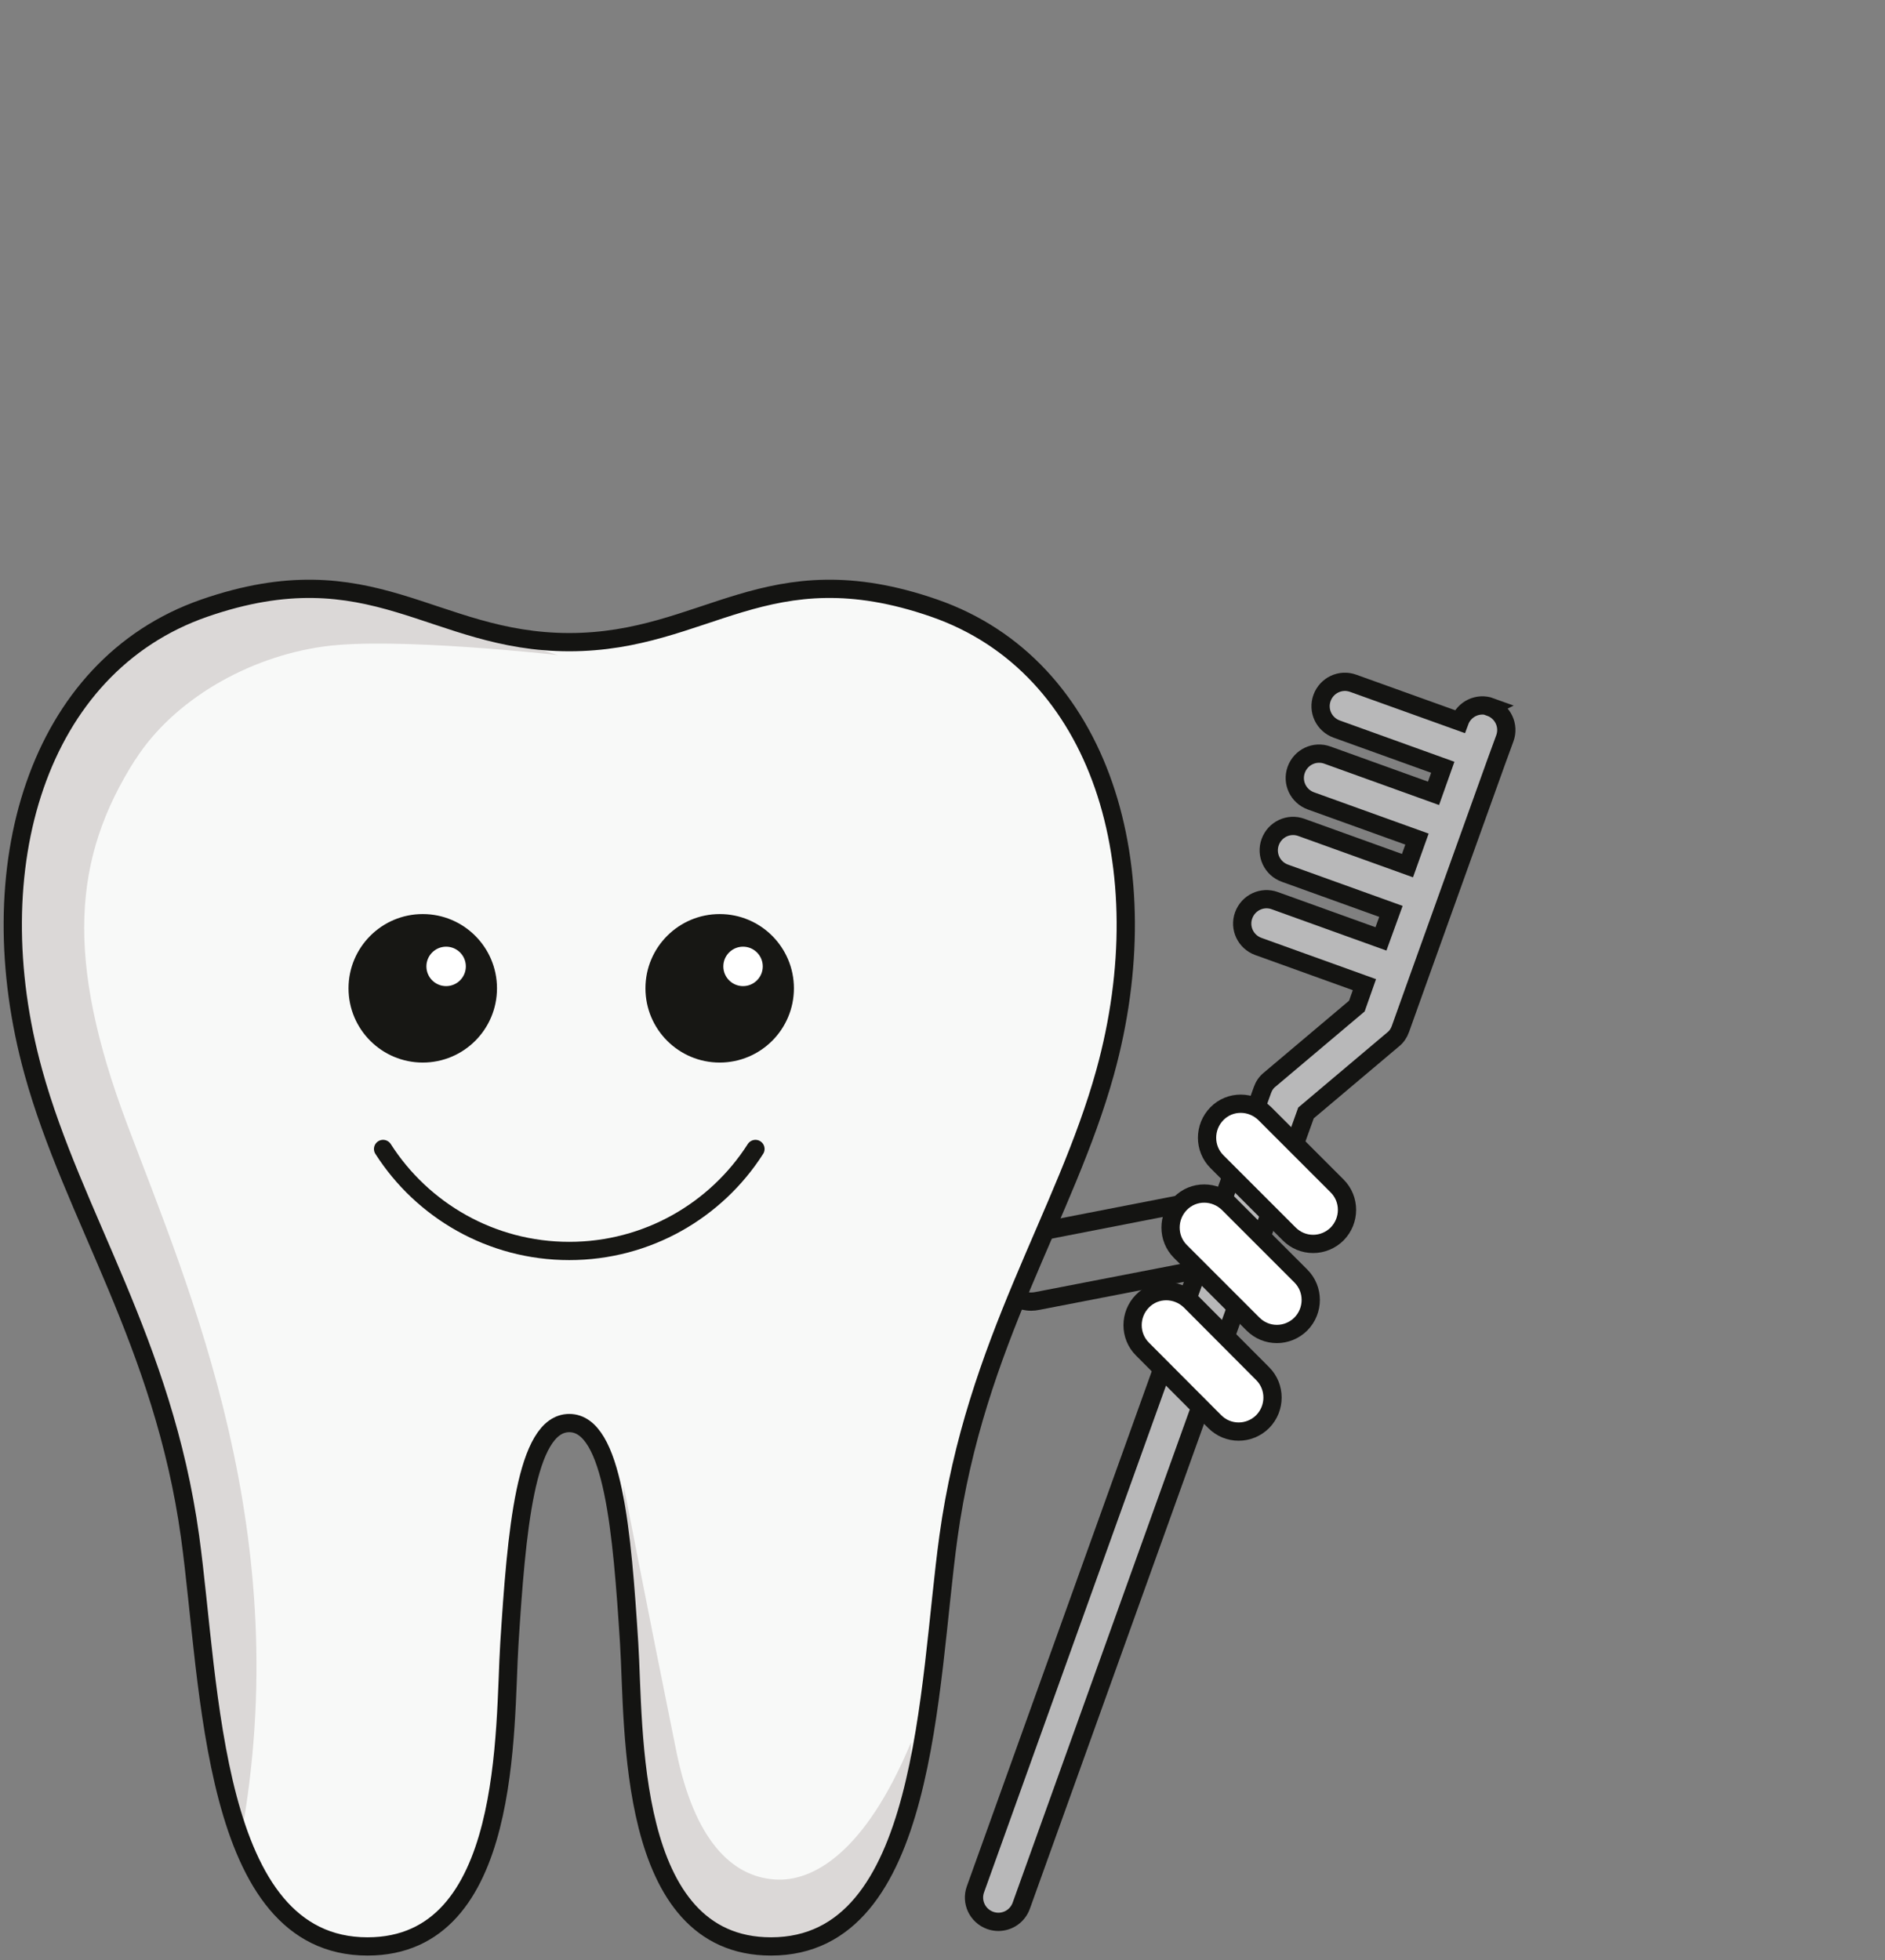 <?xml version="1.0" encoding="UTF-8"?>
<svg id="Ebene_8" data-name="Ebene 8" xmlns="http://www.w3.org/2000/svg" viewBox="0 0 77.45 80.53">
  <rect x="0" y="0" width="77.45" height="80.53" fill="#808080" stroke="none"/>
  <defs>
    <style>
      .cls-1 {
        fill: #b8b8b9;
      }

      .cls-1, .cls-2, .cls-3, .cls-4 {
        stroke-miterlimit: 10;
        stroke-width: .75px;
      }

      .cls-1, .cls-3, .cls-4 {
        stroke: #141412;
      }

      .cls-2 {
        stroke: #171714;
        stroke-linecap: round;
      }

      .cls-2, .cls-3 {
        fill: none;
      }

      .cls-5 {
        fill: #dbd8d7;
      }

      .cls-6, .cls-4 {
        fill: #fff;
      }

      .cls-7 {
        fill: #171714;
      }

      .cls-8 {
        fill: #f8f9f8;
      }
    </style>
  </defs>
  <path class="cls-1" d="M61.25,29.04c-.52-.19-1.09.08-1.28.6l-4.37-1.57c-.52-.19-1.09.08-1.28.6-.19.52.08,1.09.6,1.28l4.36,1.57-.38,1.07-4.36-1.57c-.52-.19-1.09.08-1.28.6-.19.52.08,1.09.6,1.28l4.36,1.57-.39,1.09-4.36-1.57c-.52-.19-1.09.08-1.28.6-.19.52.08,1.09.6,1.28l4.36,1.57-.41,1.13-4.36-1.57c-.52-.19-1.09.08-1.28.6-.19.52.08,1.09.6,1.28l4.36,1.57-.31.88-3.58,3.02c-.14.11-.24.26-.3.43l-11.79,32.83c-.19.52.08,1.09.6,1.28.11.04.23.06.34.06.41,0,.79-.25.94-.66l11.7-32.57,3.58-3.02c.14-.11.24-.26.3-.43l.74-2.07s0,0,0,0c0,0,0,0,0,0l3.21-8.94s0,0,0,0c0,0,0,0,0,0l.34-.93c.19-.52-.08-1.09-.6-1.28Z"/>
  <path class="cls-8" d="M23.39,58.46c1.81,0,2.17,4.51,2.46,9.04.22,3.46-.14,12.46,5.83,12.46,6.45,0,6.44-10.66,7.29-16.83,1.1-7.99,4.81-13.19,6.44-19.09,2.31-8.37-.14-16.67-7.03-19.06s-9.35,1.4-14.99,1.4c-5.63,0-8.09-3.79-14.99-1.4C1.51,27.37-.94,35.67,1.37,44.04c1.63,5.91,5.34,11.11,6.44,19.09.85,6.17.84,16.83,7.29,16.83,5.97,0,5.61-8.99,5.83-12.46.29-4.53.65-9.04,2.46-9.04Z"/>
  <path class="cls-2" d="M31.04,47.2c-1.61,2.52-4.44,4.19-7.65,4.19s-6.04-1.67-7.65-4.19"/>
  <g>
    <path class="cls-5" d="M5.56,31.2c-2.57,4.03-2.9,8.18-.33,15s6.98,16.86,4.65,29.39c0,0-1.54-7.65-2.65-15.48-.75-5.29-5.72-14.8-6.13-17.1s-1.58-8.5,1.38-13.01,7.63-6.31,11.15-5.72c1.88.32,9.29,2.63,9.29,2.63,0,0-6.74-.76-9.63-.35-3.1.43-6.17,2.2-7.73,4.65Z"/>
    <path class="cls-5" d="M25.62,60.99s.96,5,2.17,10.96c.74,3.63,2.27,5.15,4.06,5.26,1.51.1,3.67-1.04,5.58-5.63.07,5.02-2.33,8.22-5.74,8.42s-5.21-4.7-5.43-6.74-.64-12.28-.64-12.28Z"/>
  </g>
  <g>
    <g>
      <circle class="cls-7" cx="29.57" cy="40.6" r="3.05"/>
      <circle class="cls-6" cx="30.53" cy="39.7" r=".81"/>
    </g>
    <g>
      <circle class="cls-7" cx="17.37" cy="40.6" r="3.05"/>
      <circle class="cls-6" cx="18.33" cy="39.7" r=".81"/>
    </g>
  </g>
  <path class="cls-4" d="M53.95,51.1c-.36,0-.71-.14-.98-.41l-2.97-2.97c-.54-.54-.54-1.42,0-1.97s1.42-.54,1.97,0l2.97,2.97c.54.54.54,1.42,0,1.97-.27.27-.63.41-.98.41Z"/>
  <path class="cls-4" d="M52.46,54.8c-.36,0-.71-.14-.98-.41l-2.98-2.98c-.54-.54-.54-1.42,0-1.97s1.42-.54,1.97,0l2.98,2.98c.54.54.54,1.42,0,1.97-.27.27-.63.41-.98.41Z"/>
  <path class="cls-4" d="M50.89,58.81c-.36,0-.71-.14-.98-.41l-2.97-2.98c-.54-.54-.54-1.42,0-1.97s1.42-.54,1.97,0l2.97,2.98c.54.54.54,1.42,0,1.97-.27.27-.63.41-.98.41Z"/>
  <path class="cls-3" d="M49.09,52.19l-6.45,1.25c-.09.02-.18.03-.27.03-.21,0-.41-.05-.6-.14"/>
  <line class="cls-3" x1="42.96" y1="50.55" x2="48.5" y2="49.47"/>
  <path class="cls-3" d="M23.39,58.46c1.81,0,2.17,4.51,2.46,9.04.22,3.46-.14,12.46,5.83,12.46,6.45,0,6.44-10.66,7.29-16.83,1.1-7.99,4.81-13.19,6.44-19.09,2.31-8.37-.14-16.67-7.03-19.06s-9.35,1.4-14.99,1.4c-5.63,0-8.09-3.79-14.99-1.4C1.51,27.37-.94,35.67,1.37,44.04c1.63,5.91,5.34,11.11,6.44,19.09.85,6.17.84,16.83,7.29,16.83,5.97,0,5.61-8.99,5.83-12.46.29-4.53.65-9.04,2.46-9.04Z"/>
</svg>